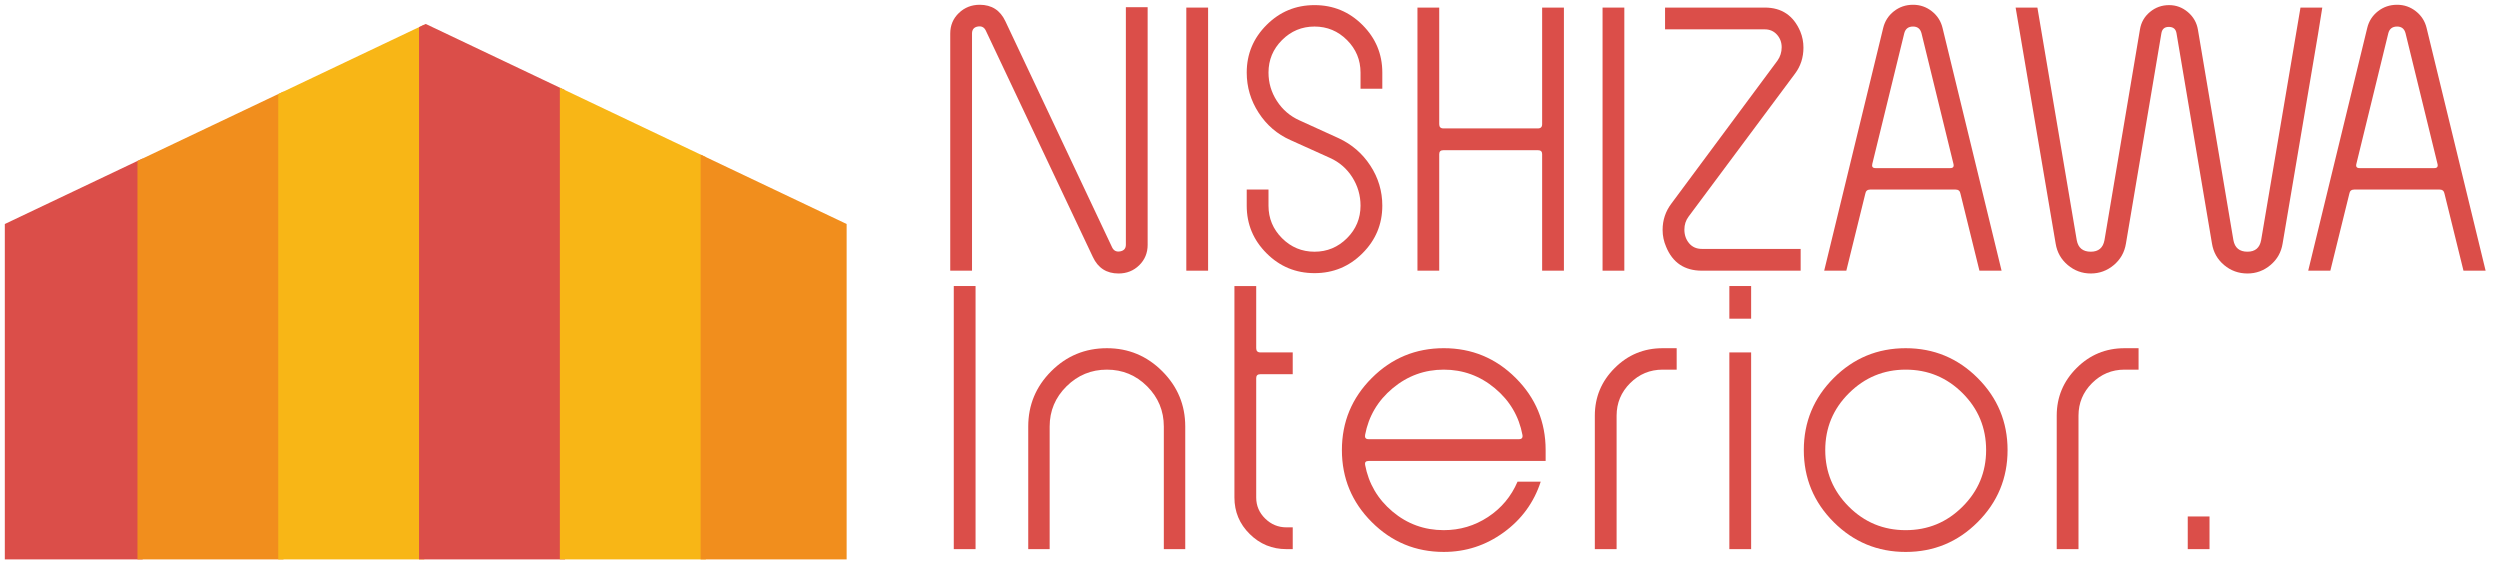 <?xml version="1.0" encoding="UTF-8" standalone="no"?>
<!-- Created with Inkscape (http://www.inkscape.org/) -->

<svg
   xmlns:dc="http://purl.org/dc/elements/1.1/"
   xmlns:cc="http://creativecommons.org/ns#"
   xmlns:rdf="http://www.w3.org/1999/02/22-rdf-syntax-ns#"
   xmlns:svg="http://www.w3.org/2000/svg"
   xmlns="http://www.w3.org/2000/svg"
   xmlns:xlink="http://www.w3.org/1999/xlink"
   xmlns:sodipodi="http://sodipodi.sourceforge.net/DTD/sodipodi-0.dtd"
   xmlns:inkscape="http://www.inkscape.org/namespaces/inkscape"
   width="261"
   height="59"
   viewBox="0 0 261 59"
   id="svg5637"
   version="1.1"
   inkscape:version="0.91 r13725"
   sodipodi:docname="top-logo1-1.svg">
  <defs
     id="defs5639">
    <clipPath
       id="SVGID_6_">
      <use
         height="100%"
         width="100%"
         y="0"
         x="0"
         style="overflow:visible"
         xlink:href="#SVGID_5_"
         overflow="visible"
         id="use4269" />
    </clipPath>
    <clipPath
       id="clipPath5583">
      <use
         height="100%"
         width="100%"
         y="0"
         x="0"
         style="overflow:visible"
         xlink:href="#SVGID_5_"
         overflow="visible"
         id="use5585" />
    </clipPath>
    <clipPath
       id="clipPath5587">
      <use
         height="100%"
         width="100%"
         y="0"
         x="0"
         style="overflow:visible"
         xlink:href="#SVGID_5_"
         overflow="visible"
         id="use5589" />
    </clipPath>
    <clipPath
       id="clipPath5591">
      <use
         height="100%"
         width="100%"
         y="0"
         x="0"
         style="overflow:visible"
         xlink:href="#SVGID_5_"
         overflow="visible"
         id="use5593" />
    </clipPath>
    <clipPath
       id="clipPath5595">
      <use
         height="100%"
         width="100%"
         y="0"
         x="0"
         style="overflow:visible"
         xlink:href="#SVGID_5_"
         overflow="visible"
         id="use5597" />
    </clipPath>
    <clipPath
       id="clipPath5599">
      <use
         height="100%"
         width="100%"
         y="0"
         x="0"
         style="overflow:visible"
         xlink:href="#SVGID_5_"
         overflow="visible"
         id="use5601" />
    </clipPath>
  </defs>
  <sodipodi:namedview
     id="base"
     pagecolor="#ffffff"
     bordercolor="#666666"
     borderopacity="1.0"
     inkscape:pageopacity="0.0"
     inkscape:pageshadow="2"
     inkscape:zoom="3.9052632"
     inkscape:cx="152.15423"
     inkscape:cy="69.574257"
     inkscape:document-units="px"
     inkscape:current-layer="layer1"
     showgrid="false"
     units="px"
     width="300px"
     inkscape:window-width="1920"
     inkscape:window-height="1017"
     inkscape:window-x="-8"
     inkscape:window-y="-8"
     inkscape:window-maximized="1" />
  <g
     inkscape:label="レイヤー 1"
     inkscape:groupmode="layer"
     id="layer1"
     transform="translate(0,-993.362)">
    <g
       transform="translate(-275.213,814.399)"
       id="g4261">
      <g
         id="g4263">
        <defs
           id="defs4265">
          <polygon
             id="SVGID_5_"
             points="275.716,237.367 363.603,237.367 363.603,202.349 319.66,181.463 275.716,202.349 " />
        </defs>
        <clipPath
           id="clipPath5607">
          <use
             height="100%"
             width="100%"
             y="0"
             x="0"
             style="overflow:visible"
             xlink:href="#SVGID_5_"
             overflow="visible"
             id="use5609" />
        </clipPath>
        <rect
           style="fill:#db4e49"
           x="274.866"
           y="175.276"
           clip-path="url(#SVGID_6_)"
           width="15.245"
           height="67.454"
           id="rect4271" />
        <rect
           style="fill:#f18e1d"
           x="289.566"
           y="175.276"
           clip-path="url(#SVGID_6_)"
           width="15.242"
           height="67.454"
           id="rect4273" />
        <rect
           style="fill:#f8b616"
           x="304.263"
           y="175.276"
           clip-path="url(#SVGID_6_)"
           width="15.245"
           height="67.454"
           id="rect4275" />
        <rect
           style="fill:#db4e49"
           x="318.961"
           y="175.276"
           clip-path="url(#SVGID_6_)"
           width="15.243"
           height="67.454"
           id="rect4277" />
        <rect
           style="fill:#f8b616"
           x="333.661"
           y="175.276"
           clip-path="url(#SVGID_6_)"
           width="15.242"
           height="67.454"
           id="rect4279" />
        <rect
           style="fill:#f18e1d"
           x="348.358"
           y="175.276"
           clip-path="url(#SVGID_6_)"
           width="15.244"
           height="67.454"
           id="rect4281" />
      </g>
      <g
         id="g4283">
        <g
           id="g4285">
          <path
             style="fill:#db4e49"
             inkscape:connector-curvature="0"
             d="m 395.029,204.508 c 0,0.856 -0.293,1.571 -0.88,2.146 -0.587,0.575 -1.308,0.861 -2.163,0.861 -1.248,0 -2.141,-0.574 -2.678,-1.724 l -11.186,-23.653 c -0.171,-0.342 -0.452,-0.477 -0.844,-0.403 -0.391,0.073 -0.586,0.318 -0.586,0.733 l 0,24.754 -2.273,0 0,-24.754 c 0,-0.855 0.299,-1.57 0.898,-2.146 0.599,-0.574 1.326,-0.861 2.182,-0.861 1.247,0 2.139,0.574 2.678,1.724 l 11.148,23.617 c 0.17,0.342 0.451,0.477 0.843,0.403 0.392,-0.074 0.587,-0.306 0.587,-0.697 l 0,-24.791 2.273,0 0,24.791 z"
             id="path4287" />
          <path
             style="fill:#db4e49"
             inkscape:connector-curvature="0"
             d="m 401.338,207.222 -2.274,0 0,-27.468 2.274,0 0,27.468 z"
             id="path4289" />
          <path
             style="fill:#db4e49"
             inkscape:connector-curvature="0"
             d="m 419.526,200.438 c 0,1.932 -0.69,3.588 -2.072,4.969 -1.382,1.382 -3.05,2.072 -5.005,2.072 -1.957,0 -3.625,-0.69 -5.006,-2.072 -1.383,-1.381 -2.072,-3.037 -2.072,-4.969 l 0,-1.688 2.273,0 0,1.688 c 0,1.32 0.471,2.451 1.412,3.392 0.94,0.941 2.072,1.412 3.393,1.412 1.319,0 2.45,-0.471 3.392,-1.412 0.94,-0.94 1.411,-2.071 1.411,-3.392 0,-1.076 -0.287,-2.066 -0.861,-2.971 -0.574,-0.905 -1.352,-1.577 -2.328,-2.017 l -4.145,-1.871 c -1.369,-0.61 -2.47,-1.559 -3.301,-2.842 -0.831,-1.283 -1.246,-2.683 -1.246,-4.199 0,-1.931 0.689,-3.587 2.072,-4.969 1.381,-1.381 3.049,-2.072 5.006,-2.072 1.955,0 3.623,0.691 5.005,2.072 1.382,1.382 2.072,3.038 2.072,4.969 l 0,1.688 -2.274,0 0,-1.688 c 0,-1.32 -0.471,-2.45 -1.411,-3.392 -0.941,-0.941 -2.072,-1.412 -3.392,-1.412 -1.32,0 -2.452,0.471 -3.393,1.412 -0.941,0.941 -1.412,2.071 -1.412,3.392 0,1.076 0.293,2.066 0.88,2.971 0.587,0.905 1.369,1.577 2.347,2.017 l 4.107,1.871 c 1.369,0.636 2.47,1.589 3.301,2.86 0.831,1.271 1.247,2.665 1.247,4.181 z"
             id="path4291" />
          <path
             style="fill:#db4e49"
             inkscape:connector-curvature="0"
             d="m 438.486,207.222 -2.274,0 0,-12.176 c 0,-0.269 -0.147,-0.403 -0.44,-0.403 l -9.865,0 c -0.293,0 -0.439,0.135 -0.439,0.403 l 0,12.176 -2.273,0 0,-27.468 2.273,0 0,12.176 c 0,0.293 0.146,0.439 0.439,0.439 l 9.865,0 c 0.293,0 0.44,-0.146 0.44,-0.439 l 0,-12.176 2.274,0 0,27.468 z"
             id="path4293" />
          <path
             style="fill:#db4e49"
             inkscape:connector-curvature="0"
             d="m 444.793,207.222 -2.273,0 0,-27.468 2.273,0 0,27.468 z"
             id="path4295" />
          <path
             style="fill:#db4e49"
             inkscape:connector-curvature="0"
             d="m 463.201,207.222 -10.305,0 c -1.811,0 -3.057,-0.831 -3.74,-2.494 -0.244,-0.562 -0.367,-1.148 -0.367,-1.76 0,-1.027 0.305,-1.943 0.916,-2.751 l 11.076,-14.926 c 0.293,-0.415 0.439,-0.88 0.439,-1.394 0,-0.513 -0.164,-0.953 -0.494,-1.319 -0.33,-0.367 -0.752,-0.551 -1.266,-0.551 l -10.416,0 0,-2.273 10.416,0 c 1.76,0 2.994,0.831 3.703,2.494 0.221,0.538 0.33,1.1 0.33,1.687 0,1.027 -0.293,1.932 -0.879,2.714 l -11.113,14.926 c -0.293,0.392 -0.439,0.844 -0.439,1.356 0,0.563 0.166,1.04 0.496,1.431 0.33,0.392 0.775,0.587 1.338,0.587 l 10.305,0 0,2.273 z"
             id="path4297" />
          <path
             style="fill:#db4e49"
             inkscape:connector-curvature="0"
             d="m 484.178,207.222 -2.311,0 -1.98,-8.031 c -0.049,-0.293 -0.221,-0.44 -0.514,-0.44 l -8.91,0 c -0.295,0 -0.465,0.147 -0.514,0.44 l -1.98,8.031 -2.311,0 6.16,-25.341 c 0.172,-0.709 0.545,-1.289 1.119,-1.742 0.574,-0.452 1.24,-0.678 1.998,-0.678 0.734,0 1.387,0.226 1.963,0.678 0.574,0.453 0.947,1.033 1.117,1.742 l 6.163,25.341 z m -5.024,-11.149 -3.338,-13.643 c -0.123,-0.464 -0.416,-0.696 -0.881,-0.696 -0.488,0 -0.795,0.232 -0.916,0.696 l -3.338,13.643 c -0.072,0.293 0.037,0.44 0.33,0.44 l 7.813,0 c 0.293,0.001 0.403,-0.147 0.33,-0.44 z"
             id="path4299" />
          <path
             style="fill:#db4e49"
             inkscape:connector-curvature="0"
             d="m 517.66,179.754 c -0.1,0.636 -0.246,1.553 -0.441,2.75 l -3.703,21.894 c -0.146,0.905 -0.568,1.65 -1.266,2.237 -0.698,0.587 -1.498,0.88 -2.402,0.88 -0.93,0 -1.742,-0.293 -2.438,-0.88 -0.697,-0.587 -1.119,-1.332 -1.266,-2.237 l -3.705,-21.967 c -0.072,-0.439 -0.342,-0.66 -0.807,-0.66 -0.439,0 -0.695,0.221 -0.77,0.66 l -3.703,21.967 c -0.148,0.905 -0.568,1.65 -1.266,2.237 -0.698,0.587 -1.498,0.88 -2.402,0.88 -0.904,0 -1.705,-0.293 -2.402,-0.88 -0.697,-0.587 -1.119,-1.332 -1.266,-2.237 l -4.18,-24.644 2.273,0 4.107,24.277 c 0.146,0.807 0.635,1.21 1.467,1.21 0.807,0 1.283,-0.403 1.43,-1.21 l 3.705,-22.004 c 0.121,-0.733 0.469,-1.338 1.045,-1.815 0.574,-0.477 1.24,-0.715 1.998,-0.715 0.734,0 1.387,0.245 1.963,0.733 0.574,0.489 0.922,1.101 1.045,1.834 l 3.703,21.967 c 0.146,0.807 0.637,1.21 1.467,1.21 0.807,0 1.283,-0.403 1.43,-1.21 l 4.107,-24.277 2.277,0 z"
             id="path4301" />
          <path
             style="fill:#db4e49"
             inkscape:connector-curvature="0"
             d="m 534.711,207.222 -2.311,0 -1.979,-8.031 c -0.051,-0.293 -0.221,-0.44 -0.514,-0.44 l -8.912,0 c -0.293,0 -0.465,0.147 -0.514,0.44 l -1.98,8.031 -2.311,0 6.162,-25.341 c 0.17,-0.709 0.543,-1.289 1.117,-1.742 0.574,-0.452 1.242,-0.678 2,-0.678 0.732,0 1.387,0.226 1.961,0.678 0.574,0.453 0.947,1.033 1.119,1.742 l 6.162,25.341 z m -5.023,-11.149 -3.338,-13.643 c -0.121,-0.464 -0.416,-0.696 -0.879,-0.696 -0.49,0 -0.795,0.232 -0.918,0.696 l -3.336,13.643 c -0.074,0.293 0.035,0.44 0.33,0.44 l 7.811,0 c 0.292,0.001 0.404,-0.147 0.33,-0.44 z"
             id="path4303" />
          <path
             style="fill:#db4e49"
             inkscape:connector-curvature="0"
             d="m 377.061,236.292 -2.274,0 0,-27.468 2.274,0 0,27.468 z"
             id="path4305" />
          <path
             style="fill:#db4e49"
             inkscape:connector-curvature="0"
             d="m 398.953,236.292 -2.237,0 0,-12.799 c 0,-1.638 -0.581,-3.037 -1.742,-4.199 -1.161,-1.16 -2.562,-1.741 -4.198,-1.741 -1.639,0 -3.045,0.581 -4.218,1.741 -1.174,1.162 -1.761,2.562 -1.761,4.199 l 0,12.799 -2.236,0 0,-12.799 c 0,-2.249 0.801,-4.174 2.402,-5.775 1.6,-1.602 3.538,-2.402 5.813,-2.402 2.248,0 4.174,0.801 5.775,2.402 1.601,1.601 2.402,3.526 2.402,5.775 l 0,12.799 z"
             id="path4307" />
          <path
             style="fill:#db4e49"
             inkscape:connector-curvature="0"
             d="m 410.175,236.292 -0.66,0 c -1.491,0 -2.769,-0.525 -3.833,-1.577 -1.063,-1.051 -1.595,-2.322 -1.595,-3.813 l 0,-22.077 2.274,0 0,6.491 c 0,0.293 0.146,0.439 0.439,0.439 l 3.374,0 0,2.274 -3.374,0 c -0.293,0 -0.439,0.135 -0.439,0.403 l 0,12.469 c 0,0.855 0.311,1.589 0.935,2.2 0.624,0.611 1.362,0.917 2.219,0.917 l 0.66,0 0,2.274 z"
             id="path4309" />
          <path
             style="fill:#db4e49"
             inkscape:connector-curvature="0"
             d="m 436.578,227.087 -18.482,0 c -0.294,0 -0.416,0.135 -0.367,0.403 0.367,1.957 1.32,3.582 2.86,4.878 1.54,1.296 3.325,1.943 5.354,1.943 1.688,0 3.227,-0.458 4.621,-1.375 1.393,-0.917 2.42,-2.146 3.08,-3.686 l 2.42,0 c -0.709,2.176 -1.998,3.942 -3.869,5.299 -1.869,1.357 -3.954,2.035 -6.252,2.035 -2.934,0 -5.44,-1.038 -7.518,-3.117 -2.078,-2.077 -3.117,-4.584 -3.117,-7.518 0,-2.934 1.039,-5.439 3.117,-7.518 2.077,-2.078 4.584,-3.117 7.518,-3.117 2.934,0 5.439,1.039 7.518,3.117 2.079,2.078 3.117,4.584 3.117,7.518 l 0,1.138 z m -2.42,-2.714 c -0.367,-1.955 -1.326,-3.581 -2.879,-4.877 -1.553,-1.296 -3.332,-1.943 -5.336,-1.943 -2.005,0 -3.783,0.647 -5.336,1.943 -1.553,1.296 -2.512,2.922 -2.879,4.877 -0.049,0.294 0.073,0.44 0.367,0.44 l 15.695,0 c 0.294,0 0.417,-0.146 0.368,-0.44 z"
             id="path4311" />
          <path
             style="fill:#db4e49"
             inkscape:connector-curvature="0"
             d="m 450.258,217.553 -1.467,0 c -1.32,0 -2.451,0.471 -3.393,1.411 -0.941,0.941 -1.412,2.072 -1.412,3.393 l 0,13.936 -2.273,0 0,-13.936 c 0,-1.931 0.689,-3.588 2.072,-4.969 1.381,-1.382 3.049,-2.072 5.006,-2.072 l 1.467,0 0,2.237 z"
             id="path4313" />
          <path
             style="fill:#db4e49"
             inkscape:connector-curvature="0"
             d="m 458.031,212.234 -2.273,0 0,-3.41 2.273,0 0,3.41 z m 0,24.058 -2.273,0 0,-20.537 2.273,0 0,20.537 z"
             id="path4315" />
          <path
             style="fill:#db4e49"
             inkscape:connector-curvature="0"
             d="m 484.803,225.95 c 0,2.934 -1.041,5.44 -3.117,7.518 -2.078,2.079 -4.584,3.117 -7.52,3.117 -2.934,0 -5.439,-1.038 -7.518,-3.117 -2.078,-2.077 -3.117,-4.584 -3.117,-7.518 0,-2.934 1.039,-5.439 3.117,-7.518 2.078,-2.079 4.584,-3.117 7.518,-3.117 2.936,0 5.441,1.039 7.52,3.117 2.076,2.079 3.117,4.585 3.117,7.518 z m -2.239,0 c 0,-2.322 -0.818,-4.303 -2.457,-5.94 -1.639,-1.637 -3.617,-2.457 -5.941,-2.457 -2.297,0 -4.271,0.819 -5.922,2.457 -1.651,1.638 -2.475,3.618 -2.475,5.94 0,2.299 0.818,4.267 2.457,5.904 1.637,1.639 3.617,2.457 5.939,2.457 2.324,0 4.303,-0.818 5.941,-2.457 1.64,-1.637 2.458,-3.605 2.458,-5.904 z"
             id="path4317" />
          <path
             style="fill:#db4e49"
             inkscape:connector-curvature="0"
             d="m 498.48,217.553 -1.467,0 c -1.32,0 -2.451,0.471 -3.393,1.411 -0.941,0.941 -1.412,2.072 -1.412,3.393 l 0,13.936 -2.273,0 0,-13.936 c 0,-1.931 0.689,-3.588 2.072,-4.969 1.381,-1.382 3.049,-2.072 5.006,-2.072 l 1.467,0 0,2.237 z"
             id="path4319" />
          <path
             style="fill:#db4e49"
             inkscape:connector-curvature="0"
             d="m 505.887,236.292 -2.273,0 0,-3.41 2.273,0 0,3.41 z"
             id="path4321" />
        </g>
      </g>
    </g>
  </g>
</svg>
